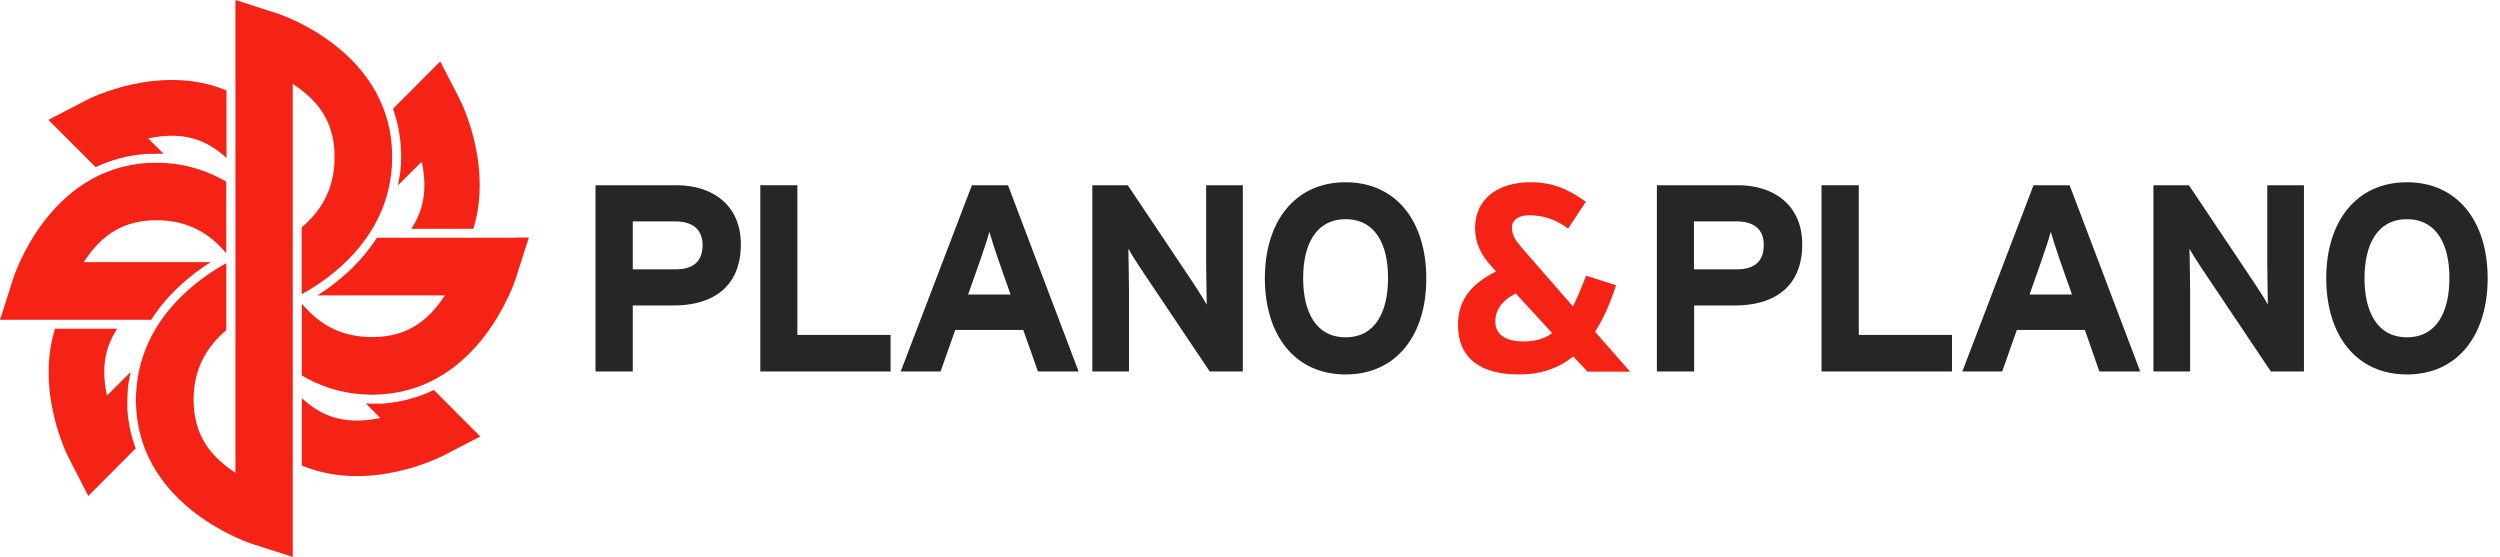 <svg width="202" height="45" viewBox="0 0 202 45" fill="none" xmlns="http://www.w3.org/2000/svg">
<path d="M31.666 11.932C31.169 3.967 22.66 1.156 22.276 1.044L19.023 0V1.012V38.207C17.324 37.066 15.658 35.476 15.642 32.329C15.642 29.647 16.812 27.928 18.286 26.676V21.263C16.011 22.516 11.396 25.744 11.011 31.574L10.995 31.767L10.979 32.313V32.345V32.361V32.425L11.011 33.1C11.54 41.001 20.016 43.828 20.401 43.956L23.654 45V6.777C25.368 7.918 27.035 9.507 27.035 12.671V12.687C27.035 15.369 25.865 17.104 24.375 18.373V23.769C26.65 22.532 31.297 19.288 31.666 13.41L31.682 12.736V12.703V12.687V12.671L31.666 11.932Z" fill="#F42315"/>
<path d="M37.144 8.014L35.573 4.963C35.573 4.963 34.051 6.489 31.76 8.785C32.08 9.733 32.32 10.745 32.385 11.885L32.416 12.704L32.385 13.459C32.352 14.005 32.24 14.486 32.144 14.984C33.25 13.892 33.955 13.169 34.083 13.057C34.419 14.727 34.484 16.606 33.234 18.485H38.249C39.819 13.394 37.288 8.287 37.144 8.014Z" fill="#F42315"/>
<path d="M12.678 12.414L13.222 12.43C12.533 11.739 12.053 11.274 11.973 11.177C13.927 10.792 16.139 10.744 18.302 12.767V7.307C12.95 5.075 7.23 7.949 6.941 8.11L3.913 9.684L4.634 10.406C4.634 10.406 5.9 11.675 7.726 13.506C8.944 12.928 10.338 12.526 11.925 12.43H12.678V12.414Z" fill="#F42315"/>
<path d="M5.563 37.018L7.134 40.07L7.855 39.347C7.855 39.347 9.073 38.126 10.963 36.231C10.611 35.284 10.37 34.24 10.29 33.084V32.313L10.322 31.526C10.354 30.996 10.467 30.53 10.563 30.048C9.457 31.156 8.752 31.863 8.64 31.975C8.303 30.305 8.223 28.426 9.473 26.563H4.442C2.871 31.654 5.419 36.745 5.563 37.018Z" fill="#F42315"/>
<path d="M30.058 32.618L29.561 32.602C30.202 33.244 30.635 33.694 30.731 33.774C28.776 34.16 26.549 34.208 24.386 32.168V37.613C29.754 39.861 35.458 36.986 35.762 36.842L38.807 35.268L38.086 34.545C38.086 34.545 36.852 33.309 35.057 31.51C33.824 32.104 32.429 32.506 30.827 32.618H30.058Z" fill="#F42315"/>
<path d="M12.707 13.153H12.691H12.659L11.905 13.169C3.958 13.667 1.154 22.195 1.042 22.58L0 25.841H1.009H12.21C13.636 23.624 15.543 22.115 17.017 21.183H6.762C7.9 19.465 9.486 17.794 12.643 17.794C15.319 17.794 17.017 18.967 18.267 20.444C18.283 20.444 18.283 20.444 18.283 20.428V14.679C16.905 13.876 15.287 13.298 13.364 13.169L12.707 13.153Z" fill="#F42315"/>
<path d="M41.707 19.208H30.459C29.032 21.424 27.11 22.95 25.651 23.866H35.955C34.817 25.568 33.231 27.238 30.074 27.238C27.398 27.238 25.684 26.066 24.418 24.572C24.402 24.572 24.386 24.588 24.386 24.588V30.338C25.764 31.157 27.414 31.751 29.337 31.863L30.026 31.895H30.042H30.074H30.106L30.811 31.863C38.759 31.366 41.563 22.838 41.691 22.452L42.733 19.192H41.707V19.208Z" fill="#F42315"/>
<path d="M128.254 30.015L127.116 28.795C125.93 29.758 124.504 30.256 122.741 30.256C119.665 30.256 117.806 28.971 117.806 26.257C117.806 24.154 118.976 22.885 120.883 21.937L120.498 21.504C119.697 20.62 119.184 19.657 119.184 18.452C119.184 15.995 121.123 14.726 123.655 14.726C125.497 14.726 126.699 15.288 128.141 16.3L126.699 18.468C125.706 17.713 124.648 17.392 123.575 17.392C122.693 17.392 122.165 17.762 122.165 18.388C122.165 19.03 122.485 19.464 122.966 20.026L127.1 24.764C127.436 24.073 127.789 23.254 128.157 22.274L130.577 23.045C130.112 24.507 129.551 25.776 128.878 26.803L131.715 30.032H128.254V30.015ZM122.469 23.704C121.283 24.33 120.819 25.101 120.819 26C120.819 26.964 121.588 27.59 123.094 27.59C124.023 27.59 124.792 27.382 125.417 26.916L122.469 23.704Z" fill="#F42315"/>
<path d="M54.43 24.683H51.129V30.015H48.117V14.967H54.687C57.523 14.967 59.862 16.541 59.862 19.737C59.862 23.222 57.539 24.683 54.43 24.683ZM54.575 17.89H51.129V21.76H54.623C56.017 21.76 56.77 21.118 56.77 19.801C56.77 18.5 55.904 17.89 54.575 17.89Z" fill="#262626"/>
<path d="M61.432 30.015V14.967H64.428V27.06H71.959V30.015H61.432Z" fill="#262626"/>
<path d="M83.866 30.015L82.68 26.658H77.184L75.998 30.015H72.777L78.53 14.967H81.446L87.151 30.015H83.866ZM80.693 21.07C80.389 20.186 80.1 19.287 79.94 18.725C79.796 19.287 79.491 20.186 79.187 21.07L78.225 23.8H81.654L80.693 21.07Z" fill="#262626"/>
<path d="M97.744 30.015L92.232 21.792C91.863 21.23 91.367 20.475 91.174 20.09C91.174 20.652 91.222 22.547 91.222 23.382V30.015H88.258V14.967H91.126L96.446 22.916C96.815 23.479 97.295 24.233 97.504 24.619C97.504 24.057 97.456 22.162 97.456 21.326V14.967H100.42V30.015H97.744Z" fill="#262626"/>
<path d="M108.723 30.256C104.621 30.256 102.201 27.076 102.201 22.483C102.201 17.906 104.621 14.726 108.723 14.726C112.825 14.726 115.244 17.906 115.244 22.483C115.26 27.076 112.825 30.256 108.723 30.256ZM108.723 17.713C106.303 17.713 105.294 19.801 105.294 22.483C105.294 25.165 106.303 27.253 108.723 27.253C111.142 27.253 112.152 25.165 112.152 22.483C112.168 19.801 111.158 17.713 108.723 17.713Z" fill="#262626"/>
<path d="M140.189 24.683H136.888V30.015H133.876V14.967H140.445C143.282 14.967 145.621 16.541 145.621 19.737C145.621 23.222 143.298 24.683 140.189 24.683ZM140.333 17.89H136.872V21.76H140.365C141.759 21.76 142.512 21.118 142.512 19.801C142.528 18.5 141.663 17.89 140.333 17.89Z" fill="#262626"/>
<path d="M147.178 30.015V14.967H150.19V27.06H157.721V30.015H147.178Z" fill="#262626"/>
<path d="M169.628 30.015L168.458 26.658H162.962L161.777 30.015H158.556L164.308 14.967H167.225L172.929 30.015H169.628ZM166.455 21.07C166.151 20.186 165.863 19.287 165.702 18.725C165.558 19.287 165.254 20.186 164.949 21.07L163.988 23.8H167.417L166.455 21.07Z" fill="#262626"/>
<path d="M183.483 30.015L177.971 21.792C177.602 21.23 177.106 20.475 176.913 20.09C176.913 20.652 176.962 22.547 176.962 23.382V30.015H173.997V14.967H176.865L182.185 22.916C182.554 23.479 183.051 24.233 183.243 24.619C183.243 24.057 183.195 22.162 183.195 21.326V14.967H186.159V30.015H183.483Z" fill="#262626"/>
<path d="M194.481 30.256C190.379 30.256 187.96 27.076 187.96 22.483C187.96 17.906 190.379 14.726 194.481 14.726C198.583 14.726 201.003 17.906 201.003 22.483C201.003 27.076 198.583 30.256 194.481 30.256ZM194.481 17.713C192.062 17.713 191.052 19.801 191.052 22.483C191.052 25.165 192.062 27.253 194.481 27.253C196.901 27.253 197.911 25.165 197.911 22.483C197.927 19.801 196.901 17.713 194.481 17.713Z" fill="#262626"/>
</svg>
